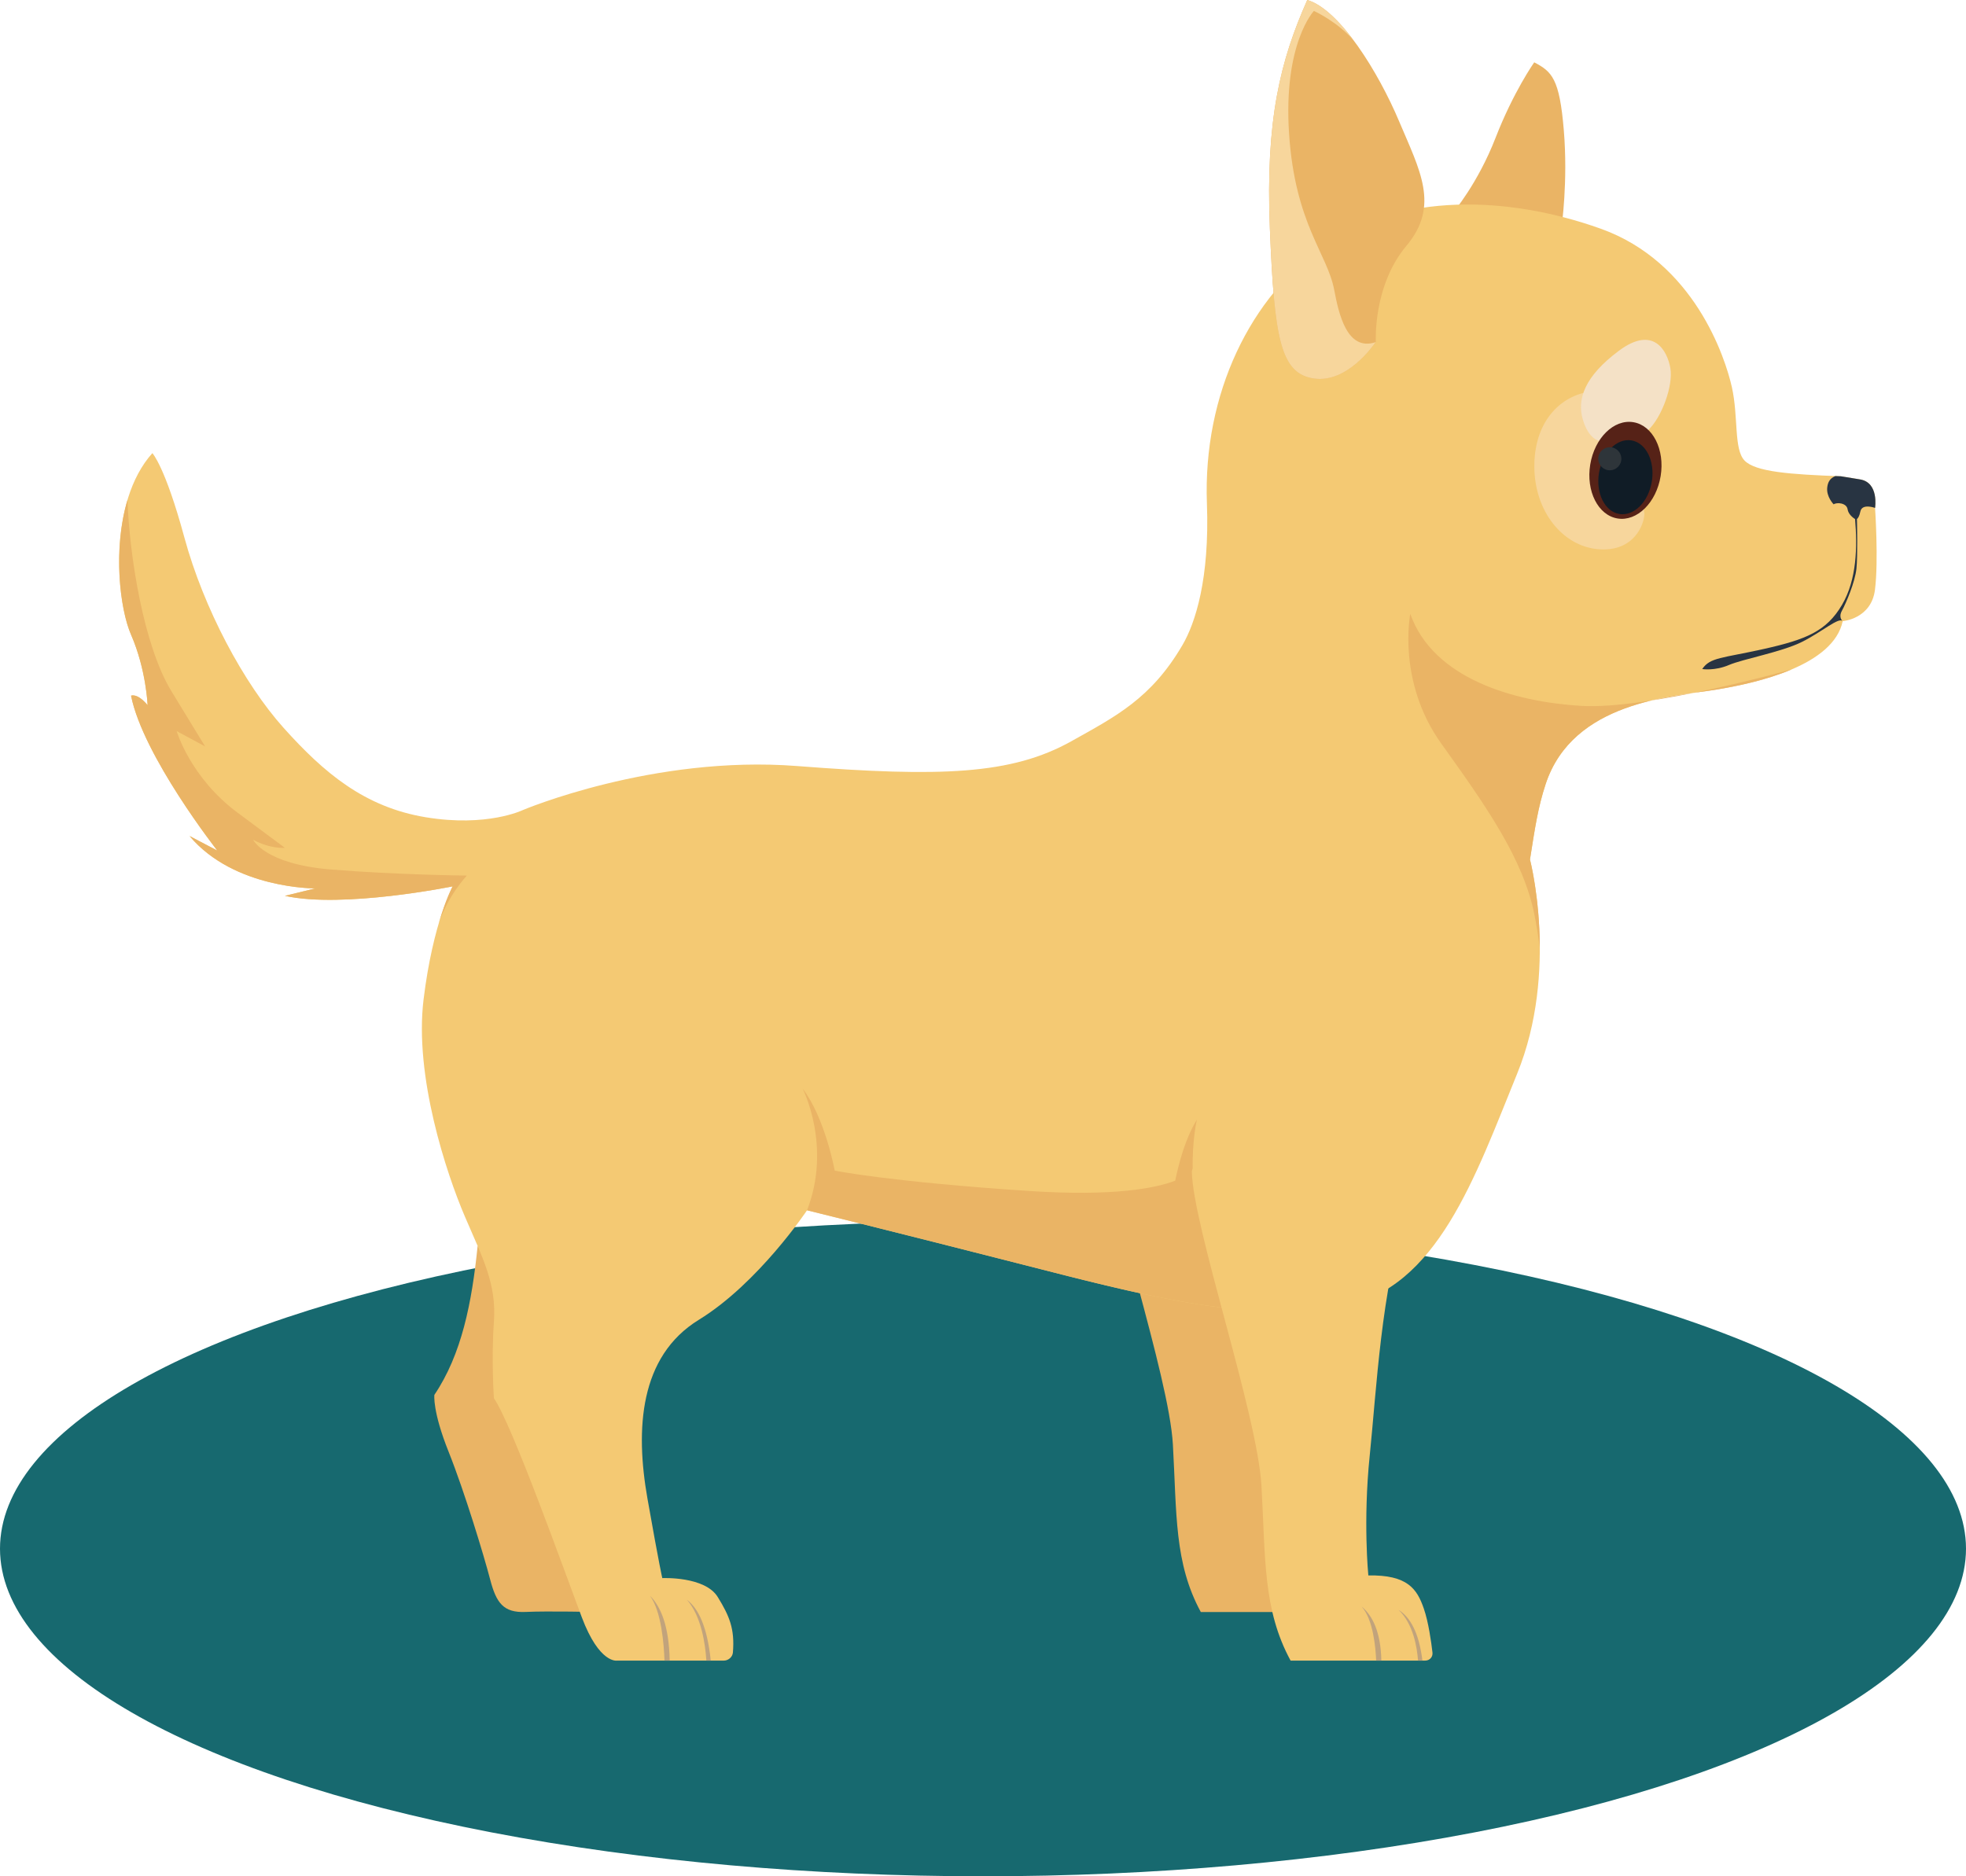 <svg xmlns="http://www.w3.org/2000/svg" width="66" height="63" viewBox="0 0 66 63" fill="none"><ellipse cx="33" cy="52" rx="33" ry="11" fill="#17696F"></ellipse><path d="M39.375 48.505C39.506 50.836 39.418 52.481 40.312 54.127H44.648C44.792 54.127 44.899 54.01 44.883 53.867C44.842 53.515 44.754 52.883 44.604 52.449C44.386 51.817 44.081 51.359 42.818 51.381C42.818 51.381 42.644 49.638 42.861 47.524C43.079 45.411 43.231 42.164 44.038 39.724C44.038 39.724 44.713 35.759 41.423 35.497C38.133 35.236 37.131 38.352 37.131 38.352C37.152 40.116 39.244 46.173 39.375 48.505Z" fill="#EAB465"></path><path d="M51.505 2.093C52.097 2.404 52.354 2.633 52.498 4.37C52.643 6.107 52.422 7.624 52.422 7.624L48.78 7.136C48.78 7.136 49.606 6.174 50.208 4.625C50.809 3.076 51.505 2.093 51.505 2.093Z" fill="#EAB465"></path><path d="M16.034 41.835C15.842 43.737 15.501 45.473 14.582 46.836C14.582 46.836 14.514 47.381 15.059 48.743C15.603 50.105 16.25 52.251 16.455 53.034C16.659 53.817 16.898 54.158 17.647 54.124C18.396 54.089 20.03 54.127 20.03 54.127L17 42.919L16.034 41.835Z" fill="#EAB465"></path><path d="M62.443 16.098C61.799 15.992 61.799 15.992 61.799 15.992C60.096 15.929 58.932 15.845 58.566 15.464C58.2 15.083 58.364 14.003 58.141 13.003C57.918 12.003 56.871 8.797 53.734 7.678C50.597 6.558 47.041 6.477 44.509 8.205C41.978 9.933 40.381 13.233 40.517 16.905C40.611 19.433 40.129 20.92 39.695 21.661C38.647 23.452 37.465 24.05 35.969 24.887C33.96 26.011 31.593 26.096 26.758 25.721C21.922 25.346 17.546 27.202 17.546 27.202C17.546 27.202 16.353 27.781 14.293 27.441C12.233 27.101 10.87 25.942 9.525 24.444C8.18 22.945 6.835 20.425 6.188 18.041C5.541 15.658 5.115 15.215 5.115 15.215C3.633 16.867 3.889 20.136 4.4 21.311C4.911 22.486 4.956 23.678 4.956 23.678C4.604 23.257 4.4 23.36 4.4 23.36C4.808 25.392 7.295 28.559 7.295 28.559L6.364 28.071C7.862 29.853 10.587 29.83 10.587 29.83L9.565 30.08C11.517 30.512 15.196 29.762 15.196 29.762C15.196 29.762 14.537 30.965 14.22 33.554C13.902 36.142 14.991 39.411 15.604 40.842C16.218 42.272 16.671 43.112 16.581 44.383C16.49 45.655 16.581 46.949 16.581 46.949C17.194 47.834 18.942 52.739 19.532 54.305C20.123 55.872 20.713 55.758 20.713 55.758H24.3C24.451 55.758 24.591 55.638 24.604 55.488C24.671 54.688 24.485 54.259 24.096 53.624C23.664 52.92 22.234 52.988 22.234 52.988C22.234 52.988 22.143 52.626 21.734 50.309C21.326 47.993 21.462 45.542 23.46 44.315C25.458 43.09 27.093 40.637 27.093 40.637C27.093 40.637 30.044 41.364 34.131 42.408C38.218 43.453 41.895 44.452 45.074 43.862C48.253 43.272 49.524 39.502 50.932 36.051C52.339 32.6 51.363 28.859 51.363 28.859C51.532 27.785 51.632 27.109 51.887 26.333C52.803 23.543 56.167 23.39 57.594 23.159C59.027 22.926 61.548 22.341 61.861 20.857C61.861 20.857 62.82 20.782 62.944 19.803C63.068 18.823 62.947 17.054 62.947 17.054C62.947 17.054 63.085 16.203 62.443 16.098Z" fill="#F4C973"></path><path d="M43.886 0C42.984 2.03 42.48 4.018 42.631 7.684C42.781 11.35 42.977 12.56 44.129 12.712C45.282 12.865 46.188 11.478 46.188 11.478C46.188 11.478 46.083 9.601 47.214 8.254C48.345 6.907 47.664 5.722 46.969 4.073C46.275 2.425 44.977 0.321 43.886 0Z" fill="#EAB465"></path><path d="M43.886 0C44.397 0.15 44.952 0.691 45.47 1.393C44.932 0.742 44.109 0.366 44.109 0.366C44.109 0.366 43.074 1.456 43.275 4.487C43.475 7.519 44.558 8.511 44.79 9.732C44.939 10.515 45.211 11.809 46.18 11.49C46.091 11.62 45.222 12.857 44.129 12.712C42.976 12.56 42.781 11.35 42.631 7.684C42.481 4.018 42.983 2.03 43.886 0Z" fill="#F7D69C"></path><path d="M62.443 16.097C61.8 15.992 61.8 15.992 61.8 15.992C61.736 15.99 61.674 15.988 61.613 15.985C61.426 16.063 61.362 16.196 61.342 16.364C61.304 16.679 61.557 16.934 61.557 16.934C61.663 16.858 61.993 16.885 62.025 17.1C62.05 17.271 62.212 17.388 62.276 17.429C62.355 18.348 62.338 19.46 61.835 20.313C61.316 21.192 60.641 21.47 59.224 21.788C57.807 22.105 57.411 22.067 57.145 22.465C57.145 22.465 57.563 22.533 58.038 22.33C58.513 22.126 59.807 21.896 60.493 21.553C61.179 21.21 61.734 20.707 61.862 20.857C61.862 20.857 61.704 20.741 61.837 20.501C61.97 20.261 62.274 19.548 62.322 19.094C62.367 18.661 62.342 17.531 62.339 17.428C62.372 17.403 62.42 17.338 62.455 17.17C62.514 16.894 62.947 17.054 62.947 17.054C62.947 17.054 63.086 16.203 62.443 16.097Z" fill="#283442"></path><path d="M55.204 17.242C55.204 17.59 54.864 18.543 53.655 18.441C52.446 18.339 51.492 17.144 51.509 15.613C51.526 14.082 52.453 13.224 53.505 13.134C54.557 13.043 55.204 17.242 55.204 17.242Z" fill="#F7D69C"></path><path d="M55.336 14.436C55.787 14.01 56.176 12.95 56.075 12.362C55.974 11.774 55.508 10.913 54.349 11.776C53.191 12.64 52.941 13.402 53.134 14.076C53.328 14.751 53.685 14.802 53.685 14.802L55.336 14.436Z" fill="#F4E1C6"></path><path d="M53.385 15.599C53.239 16.492 53.65 17.303 54.303 17.409C54.956 17.516 55.603 16.878 55.749 15.986C55.895 15.093 55.484 14.283 54.832 14.176C54.179 14.069 53.531 14.706 53.385 15.599Z" fill="#562217"></path><path d="M53.679 15.878C53.567 16.56 53.874 17.178 54.364 17.258C54.854 17.338 55.342 16.85 55.453 16.168C55.564 15.485 55.258 14.867 54.768 14.787C54.278 14.707 53.791 15.195 53.679 15.878Z" fill="#101C26"></path><path d="M53.66 15.341C53.625 15.552 53.768 15.751 53.979 15.786C54.191 15.82 54.39 15.677 54.425 15.466C54.459 15.255 54.316 15.055 54.105 15.021C53.893 14.986 53.694 15.13 53.66 15.341Z" fill="#2E353A"></path><path d="M40.329 39.207L40.041 39.31C40.014 38.285 40.181 37.595 40.181 37.595C39.794 38.215 39.568 39.077 39.453 39.644C38.791 39.896 37.397 40.175 34.573 39.991C29.873 39.684 28.022 39.306 28.022 39.306C28.022 39.306 27.705 37.55 26.945 36.551C26.945 36.551 27.932 38.48 27.093 40.638C27.093 40.638 30.044 41.364 34.13 42.409C36.576 43.033 38.874 43.642 41.008 43.904L40.329 39.207Z" fill="#EAB465"></path><path d="M60.149 22.476C60.149 22.476 55.318 23.837 53.075 23.701C50.832 23.564 48.116 22.792 47.344 20.613C47.344 20.613 46.89 22.883 48.388 24.972C49.886 27.061 51.131 28.832 51.508 30.693C51.583 31.067 51.644 31.452 51.692 31.828C51.688 30.108 51.362 28.859 51.362 28.859C51.531 27.785 51.632 27.109 51.886 26.333C52.802 23.543 56.166 23.391 57.593 23.159C58.311 23.042 59.3 22.838 60.149 22.476Z" fill="#EAB465"></path><path d="M15.672 29.399C15.672 29.399 13.333 29.376 11.108 29.195C8.883 29.014 8.497 28.196 8.497 28.196C9.088 28.514 9.564 28.468 9.564 28.468C9.564 28.468 9.564 28.468 7.975 27.287C6.386 26.107 5.932 24.549 5.932 24.549L6.885 25.062C6.885 25.062 6.885 25.062 5.75 23.201C4.815 21.667 4.341 18.631 4.28 16.786C3.786 18.441 4.023 20.445 4.399 21.311C4.91 22.485 4.955 23.678 4.955 23.678C4.604 23.257 4.399 23.36 4.399 23.36C4.808 25.392 7.294 28.559 7.294 28.559L6.363 28.071C7.861 29.853 10.586 29.83 10.586 29.83L9.565 30.08C11.517 30.512 15.195 29.762 15.195 29.762C15.195 29.762 14.976 30.164 14.729 31.001C15.044 30.062 15.672 29.399 15.672 29.399Z" fill="#EAB465"></path><path d="M14.611 31.43C14.616 31.412 14.621 31.394 14.624 31.377C14.62 31.394 14.616 31.412 14.611 31.43Z" fill="#EAB465"></path><path d="M42.349 49.901C42.486 52.33 42.395 54.045 43.326 55.758H47.844C47.994 55.758 48.106 55.637 48.089 55.487C48.047 55.122 47.955 54.464 47.798 54.01C47.571 53.352 47.254 52.875 45.936 52.898C45.936 52.898 45.755 51.082 45.982 48.88C46.209 46.677 46.368 43.294 47.208 40.752C47.208 40.752 47.912 36.619 44.483 36.347C41.055 36.074 40.011 39.321 40.011 39.321C40.034 41.16 42.213 47.472 42.349 49.901Z" fill="#F4C973"></path><path d="M45.71 53.942C46.1 54.376 46.182 55.332 46.199 55.758H46.373C46.352 54.787 46.075 54.247 45.71 53.942Z" fill="#C1A37C"></path><path d="M46.952 54.056C47.439 54.517 47.571 55.303 47.605 55.758H47.752C47.631 54.777 47.319 54.285 46.952 54.056Z" fill="#C1A37C"></path><path d="M21.818 53.579C22.208 54.099 22.291 55.247 22.307 55.758H22.482C22.46 54.593 22.184 53.944 21.818 53.579Z" fill="#C1A37C"></path><path d="M23.06 53.715C23.547 54.268 23.679 55.212 23.713 55.758H23.861C23.739 54.581 23.427 53.99 23.06 53.715Z" fill="#C1A37C"></path></svg>